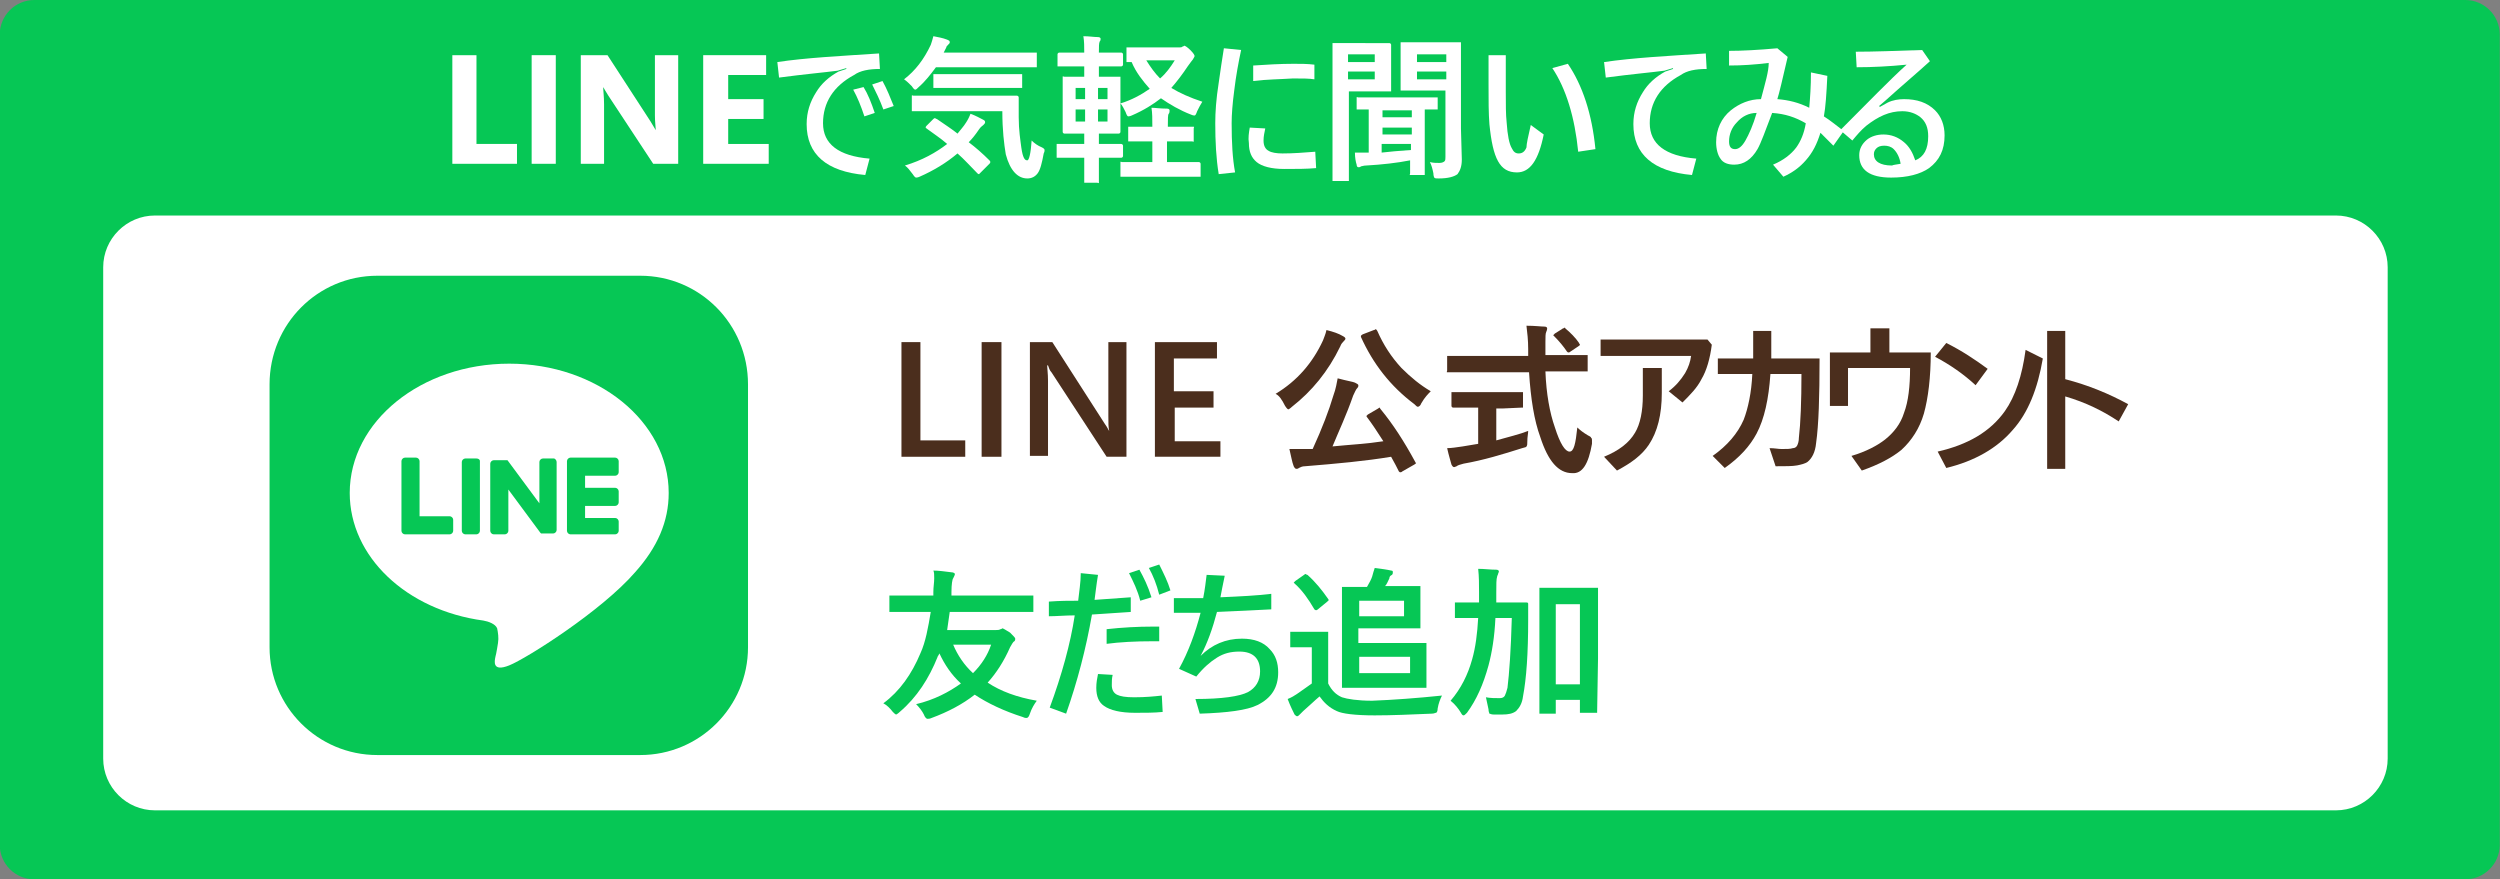 <?xml version="1.0" encoding="utf-8"?>
<!-- Generator: Adobe Illustrator 26.3.1, SVG Export Plug-In . SVG Version: 6.00 Build 0)  -->
<svg version="1.1" id="レイヤー_1" xmlns="http://www.w3.org/2000/svg" xmlns:xlink="http://www.w3.org/1999/xlink" x="0px"
	 y="0px" viewBox="0 0 290 102" style="enable-background:new 0 0 290 102;" xml:space="preserve">
<rect x="0" y="0" width="290" height="102" fill="#808080" stroke="none"/>
<style type="text/css">
	.st0{fill:#06C755;}
	.st1{fill:#FFFFFF;}
	.st2{enable-background:new    ;}
	.st3{clip-path:url(#SVGID_00000153673196252427580010000016355340023711492743_);}
	.st4{fill:#4B2E1D;}
</style>
<g id="グループ_1183" transform="translate(12365 4432)">
	<g id="グループ_941" transform="translate(-8411.829 -19)">
		<path id="長方形_377" class="st0" d="M-3949.2-4413h282c2.2,0,4,1.8,4,4v94c0,2.2-1.8,4-4,4h-282c-2.2,0-4-1.8-4-4v-94
			C-3953.2-4411.2-3951.4-4413-3949.2-4413z"/>
		<path id="長方形_378" class="st1" d="M-3935.2-4388h253c3.3,0,6,2.7,6,6v57c0,3.3-2.7,6-6,6h-253c-3.3,0-6-2.7-6-6v-57
			C-3941.2-4385.3-3938.5-4388-3935.2-4388z"/>
		<g class="st2">
			<path class="st1" d="M-3893.2-4394h-7.5v-12.6h2.8v10.3h4.7V-4394z"/>
			<path class="st1" d="M-3888.7-4394h-2.8v-12.6h2.8V-4394z"/>
			<path class="st1" d="M-3874.5-4394h-2.9l-5.2-7.9c-0.3-0.5-0.5-0.8-0.6-1h0c0,0.4,0.1,1.1,0.1,2v6.9h-2.7v-12.6h3.1l5,7.7
				c0.2,0.3,0.4,0.7,0.6,1h0c0-0.3-0.1-0.9-0.1-1.7v-7h2.7V-4394z"/>
			<path class="st1" d="M-3864-4394h-7.6v-12.6h7.3v2.3h-4.4v2.8h4.1v2.3h-4.1v2.9h4.7V-4394z"/>
		</g>
		<g class="st2">
			<path class="st1" d="M-3851.2-4406.8l0.1,1.8c-1.3,0-2.3,0.2-3,0.7c-2.4,1.3-3.6,3.2-3.6,5.6c0,2.4,1.8,3.8,5.4,4.1l-0.5,1.9
				c-4.5-0.4-6.8-2.4-6.8-5.9c0-1.4,0.4-2.6,1.1-3.7c0.6-1,1.5-1.8,2.6-2.4l0.9-0.3l0-0.1l-1,0.3c-1.5,0.2-3.8,0.4-6.8,0.8l-0.2-1.8
				C-3859.7-4406.3-3855.7-4406.5-3851.2-4406.8z M-3854.2-4402.6l1.2-0.3c0.5,0.8,0.9,1.8,1.3,3l-1.2,0.4
				C-3853.3-4400.7-3853.7-4401.7-3854.2-4402.6z M-3852-4403.2l1.2-0.4c0.5,0.9,0.9,1.9,1.3,2.9l-1.2,0.4
				C-3851.1-4401.4-3851.6-4402.4-3852-4403.2z"/>
			<path class="st1" d="M-3848.3-4403.8c1.3-1,2.3-2.3,3.1-4c0.1-0.3,0.2-0.6,0.3-1c0.5,0.1,1.1,0.2,1.6,0.4
				c0.2,0.1,0.3,0.1,0.3,0.3c0,0.1,0,0.1-0.1,0.2c-0.2,0.2-0.3,0.3-0.3,0.4l-0.3,0.6h8.1l2.5,0c0.1,0,0.2,0,0.2,0c0,0,0,0.1,0,0.2
				v1.3c0,0.1,0,0.1,0,0.2c0,0-0.1,0-0.2,0l-2.5,0h-9c-0.6,0.8-1.2,1.6-2,2.3c-0.2,0.2-0.3,0.3-0.4,0.3c-0.1,0-0.2-0.1-0.4-0.4
				C-3847.7-4403.3-3848-4403.6-3848.3-4403.8z M-3844.5-4399.2c1,0.7,1.8,1.2,2.4,1.7c0.3-0.4,0.7-0.8,1-1.3c0.2-0.3,0.4-0.7,0.5-1
				c0.6,0.2,1.1,0.5,1.5,0.7c0.2,0.1,0.2,0.2,0.2,0.3s-0.1,0.2-0.2,0.3c-0.1,0.1-0.3,0.2-0.5,0.5c-0.4,0.6-0.8,1.1-1.2,1.5
				c0.8,0.6,1.6,1.3,2.4,2.1c0.1,0.1,0.1,0.1,0.1,0.2s0,0.1-0.1,0.2l-1,1c-0.1,0.1-0.2,0.2-0.2,0.2c-0.1,0-0.1,0-0.2-0.1
				c-0.8-0.8-1.5-1.6-2.3-2.3c-1.3,1.1-2.8,2-4.4,2.7c-0.2,0.1-0.4,0.1-0.4,0.1c-0.1,0-0.2-0.1-0.4-0.4c-0.3-0.4-0.6-0.8-0.9-1
				c2-0.6,3.6-1.5,4.9-2.5c-0.8-0.7-1.6-1.2-2.4-1.8c-0.1-0.1-0.1-0.1-0.1-0.1s0-0.1,0.1-0.2l0.8-0.8c0.1-0.1,0.2-0.1,0.2-0.1
				C-3844.7-4399.3-3844.6-4399.2-3844.5-4399.2z M-3836.9-4400.1h-7.8l-2.5,0c-0.1,0-0.2,0-0.2,0s0-0.1,0-0.2v-1.4
				c0-0.1,0-0.1,0-0.2s0.1,0,0.2,0l2.5,0h7l2.5,0c0.1,0,0.2,0.1,0.2,0.2c0,0.4,0,0.9,0,1.3c0,0.3,0,0.7,0,1c0,1.5,0.2,2.7,0.3,3.5
				c0.1,0.7,0.2,1,0.3,1.2c0.1,0.2,0.2,0.3,0.4,0.3c0.2,0,0.4-0.8,0.5-2.3c0.3,0.3,0.7,0.6,1.2,0.8c0.2,0.1,0.3,0.2,0.3,0.3
				c0,0.1,0,0.2-0.1,0.4c-0.2,1.1-0.4,1.9-0.7,2.3c-0.3,0.4-0.7,0.6-1.2,0.6c-1.1,0-2-0.9-2.5-2.8
				C-3836.7-4396.3-3836.9-4397.9-3836.9-4400.1z M-3842.3-4402.8l-2.4,0c-0.1,0-0.2,0-0.2,0c0,0,0-0.1,0-0.2v-1.2
				c0-0.1,0-0.1,0-0.2c0,0,0.1,0,0.2,0l2.4,0h5.1l2.4,0c0.1,0,0.2,0,0.2,0c0,0,0,0.1,0,0.2v1.2c0,0.1,0,0.2,0,0.2c0,0-0.1,0-0.2,0
				l-2.4,0H-3842.3z"/>
			<path class="st1" d="M-3813.7-4401.2c-0.2,0.3-0.4,0.7-0.6,1.1c-0.1,0.3-0.2,0.5-0.3,0.5c0,0-0.2,0-0.4-0.1
				c-1.3-0.5-2.5-1.2-3.5-1.9c-0.9,0.7-2,1.4-3.4,2c-0.2,0.1-0.4,0.1-0.4,0.1c-0.1,0-0.2-0.2-0.3-0.5c-0.2-0.4-0.4-0.8-0.6-1v1.6
				l0,1.7c0,0.1-0.1,0.2-0.2,0.2l-2,0h-0.3v1.2h0.4l2.2,0c0.1,0,0.2,0.1,0.2,0.2v1.2c0,0.1-0.1,0.2-0.2,0.2l-2.2,0h-0.4l0,2.7
				c0,0.1,0,0.1,0,0.2s-0.1,0-0.2,0h-1.3c-0.1,0-0.2,0-0.2,0s0-0.1,0-0.2c0,0,0-0.1,0-0.4c0-0.8,0-1.6,0-2.3h-0.8l-2.2,0
				c-0.1,0-0.2,0-0.2,0s0-0.1,0-0.2v-1.2c0-0.1,0-0.2,0-0.2s0.1,0,0.2,0l2.2,0h0.8v-1.2h-0.3l-2,0c-0.1,0-0.2-0.1-0.2-0.2l0-1.7
				v-2.8l0-1.7c0-0.1,0-0.1,0-0.2s0.1,0,0.2,0l2,0h0.3v-1.2h-0.8l-2.1,0c-0.1,0-0.2,0-0.2,0c0,0,0-0.1,0-0.2v-1.2
				c0-0.1,0.1-0.2,0.2-0.2l2.1,0h0.8c0-0.7,0-1.3-0.1-1.9c0.7,0,1.2,0.1,1.7,0.1c0.2,0,0.3,0.1,0.3,0.2c0,0.1,0,0.2-0.1,0.3
				c-0.1,0.2-0.1,0.6-0.1,1.2v0.1h0.4l2.2,0c0.1,0,0.2,0.1,0.2,0.2v1.2c0,0.1-0.1,0.2-0.2,0.2l-2.2,0h-0.4v1.2h0.3l2,0
				c0.1,0,0.2,0,0.2,0s0,0.1,0,0.2l0,1.7v1.2c1.3-0.4,2.4-1,3.4-1.7c-0.8-0.9-1.6-1.9-2.1-3.1c-0.2,0-0.3,0-0.4,0s-0.2,0-0.2,0
				c0,0,0-0.1,0-0.2v-1.3c0-0.1,0-0.2,0-0.2c0,0,0.1,0,0.2,0l2.2,0h3.7c0.2,0,0.3,0,0.4-0.1c0.1,0,0.2-0.1,0.2-0.1
				c0.1,0,0.4,0.2,0.7,0.5c0.4,0.4,0.5,0.6,0.5,0.7c0,0.1-0.1,0.2-0.2,0.4c-0.1,0.1-0.3,0.4-0.6,0.8c-0.6,0.9-1.2,1.7-1.9,2.5
				C-3816.3-4402.2-3815.2-4401.7-3813.7-4401.2z M-3828.4-4401.5h1.1v-1.3h-1.1V-4401.5z M-3828.4-4398.9h1.1v-1.4h-1.1V-4398.9z
				 M-3824.7-4402.8h-1.1v1.3h1.1V-4402.8z M-3824.7-4398.9v-1.4h-1.1v1.4H-3824.7z M-3814.9-4398.3c0.1,0,0.1,0,0.2,0s0,0.1,0,0.2
				v1.3c0,0.1,0,0.1,0,0.2s-0.1,0-0.2,0l-2.1,0h-0.8v2.4h1.4l2.3,0c0.1,0,0.2,0.1,0.2,0.2v1.3c0,0.1,0,0.2,0,0.2c0,0-0.1,0-0.1,0
				l-2.3,0h-4.4l-2.3,0c-0.1,0-0.2,0-0.2,0c0,0,0-0.1,0-0.2v-1.3c0-0.1,0-0.1,0-0.2s0.1,0,0.2,0l2.3,0h1.2v-2.4h-0.5l-2.1,0
				c-0.1,0-0.2,0-0.2,0c0,0,0-0.1,0-0.2v-1.3c0-0.1,0-0.1,0-0.2c0,0,0.1,0,0.2,0l2.1,0h0.5v-0.1c0-0.8,0-1.5-0.1-2.1
				c0.4,0,1,0.1,1.8,0.1c0.2,0,0.3,0.1,0.3,0.2c0,0.1,0,0.3-0.1,0.4c-0.1,0.1-0.1,0.6-0.1,1.4v0.1h0.8L-3814.9-4398.3z
				 M-3816.9-4406h-3.3c0.5,0.8,1,1.5,1.6,2.1C-3817.9-4404.5-3817.4-4405.2-3816.9-4406z"/>
			<path class="st1" d="M-3809.2-4407.2c-0.3,1.4-0.6,3-0.8,4.7c-0.2,1.5-0.3,2.8-0.3,3.8c0,2.2,0.1,4.1,0.4,5.7l-1.9,0.2
				c-0.3-1.8-0.4-3.8-0.4-5.9c0-1.3,0.1-2.8,0.4-4.7c0.2-1.4,0.4-2.8,0.6-4L-3809.2-4407.2z M-3808.2-4398.2l1.8,0.1
				c-0.1,0.5-0.2,0.9-0.2,1.4c0,0.6,0.2,1,0.6,1.2c0.3,0.2,0.9,0.3,1.6,0.3c1.3,0,2.5-0.1,3.8-0.2l0.1,1.9c-1.1,0.1-2.3,0.1-3.7,0.1
				c-1.5,0-2.6-0.3-3.2-0.8c-0.6-0.5-0.9-1.2-0.9-2.2C-3808.4-4397-3808.3-4397.6-3808.2-4398.2z M-3807.8-4403.6v-1.8
				c1.5-0.1,3.1-0.2,4.7-0.2c0.8,0,1.6,0,2.4,0.1v1.7c-0.6-0.1-1.4-0.1-2.5-0.1C-3804.7-4403.8-3806.2-4403.8-3807.8-4403.6z"/>
			<path class="st1" d="M-3793.8-4408l1.8,0c0.1,0,0.2,0.1,0.2,0.2l0,1.7v1.9l0,1.6c0,0.1,0,0.2,0,0.2c0,0-0.1,0-0.1,0l-1.8,0h-3
				v6.3l0,3.9c0,0.1,0,0.2,0,0.2c0,0-0.1,0-0.2,0h-1.5c-0.1,0-0.1,0-0.2,0c0,0,0-0.1,0-0.2l0-3.9v-7.8l0-3.9c0-0.1,0-0.2,0-0.2
				s0.1,0,0.2,0l2.1,0H-3793.8z M-3793.7-4406.7h-3.1v0.9h3.1V-4406.7z M-3793.7-4403.8v-0.9h-3.1v0.9H-3793.7z M-3794.7-4393.8
				c-0.3,0-0.5,0.1-0.6,0.1c-0.1,0.1-0.2,0.1-0.3,0.1c-0.1,0-0.2-0.1-0.2-0.3c-0.1-0.3-0.2-0.8-0.2-1.4c0.2,0,0.4,0,0.6,0
				c0.3,0,0.6,0,1,0v-5c-0.3,0-0.7,0-0.9,0l-0.3,0c-0.1,0-0.2,0-0.2,0c0,0,0-0.1,0-0.2v-1c0-0.1,0-0.1,0-0.2s0.1,0,0.2,0l2.3,0h4.4
				l2.3,0c0.1,0,0.2,0,0.2,0s0,0.1,0,0.2v1c0,0.1,0,0.2,0,0.2s-0.1,0-0.2,0c0,0-0.1,0-0.2,0c-0.3,0-0.7,0-1.1,0v5.3l0,2.1
				c0,0.1,0,0.2,0,0.2c0,0-0.1,0-0.2,0h-1.3c-0.1,0-0.1,0-0.2,0s0-0.1,0-0.2c0,0,0-0.2,0-0.5c0-0.3,0-0.7,0-1
				C-3791.1-4394.1-3792.9-4393.9-3794.7-4393.8z M-3792.8-4399.4h3.4v-0.8h-3.4V-4399.4z M-3792.8-4397.4h3.4v-0.8h-3.4V-4397.4z
				 M-3789.5-4395.6v-0.7h-3.4v1C-3792.1-4395.4-3790.9-4395.5-3789.5-4395.6z M-3787.3-4394.2c0.4,0.1,0.7,0.1,1.1,0.1
				c0.3,0,0.5-0.1,0.6-0.2c0.1-0.1,0.1-0.3,0.1-0.5v-7.7h-3l-2,0c-0.1,0-0.1,0-0.2,0c0,0,0-0.1,0-0.2l0-1.5v-2.2l0-1.5
				c0-0.1,0-0.2,0-0.2s0.1,0,0.2,0l2,0h2.6l2,0c0.1,0,0.2,0,0.2,0s0,0.1,0,0.2l0,2.4v7.4l0.1,3.6c0,0.8-0.2,1.3-0.5,1.7
				c-0.4,0.3-1.1,0.5-2.2,0.5c-0.3,0-0.4,0-0.5-0.1c0,0-0.1-0.2-0.1-0.5C-3787-4393.4-3787.1-4393.8-3787.3-4394.2z M-3785.4-4406.7
				h-3.4v0.9h3.4V-4406.7z M-3785.4-4403.8v-0.9h-3.4v0.9H-3785.4z"/>
			<path class="st1" d="M-3775.6-4398.5l1.5,1.1c-0.6,3-1.6,4.4-3.1,4.4c-1,0-1.7-0.4-2.2-1.3c-0.5-0.9-0.8-2.3-1-4.3
				c-0.1-1.3-0.1-2.8-0.1-4.5l0-3.5h2c0,0.2,0,0.8,0,1.6c0,0.5,0,1,0,1.3v1.3c0,1.5,0,2.7,0.1,3.6c0.1,1.5,0.3,2.5,0.6,3
				c0.2,0.4,0.4,0.6,0.8,0.6c0.4,0,0.7-0.2,0.9-0.7C-3776.1-4396.3-3775.9-4397.2-3775.6-4398.5z M-3773.1-4405.1l1.8-0.5
				c1.7,2.5,2.8,5.8,3.2,9.9l-2,0.3C-3770.5-4399.4-3771.5-4402.7-3773.1-4405.1z"/>
			<path class="st1" d="M-3755.3-4406.8l0.1,1.8c-1.3,0-2.3,0.2-3,0.7c-2.4,1.3-3.6,3.2-3.6,5.6c0,2.4,1.8,3.8,5.4,4.1l-0.5,1.9
				c-4.5-0.4-6.8-2.4-6.8-5.9c0-1.4,0.4-2.6,1.1-3.7c0.6-1,1.5-1.8,2.6-2.4l0.9-0.3l0-0.1l-1,0.3c-1.5,0.2-3.8,0.4-6.8,0.8l-0.2-1.8
				C-3763.7-4406.3-3759.8-4406.5-3755.3-4406.8z"/>
			<path class="st1" d="M-3743.7-4398.7c-1.2-0.7-2.4-1.1-3.9-1.2c-0.8,2.1-1.3,3.5-1.7,4.2c-0.7,1.2-1.6,1.8-2.7,1.8
				c-0.7,0-1.3-0.2-1.6-0.7c-0.3-0.4-0.5-1.1-0.5-1.9c0-1.5,0.6-2.8,1.7-3.7c1-0.8,2.2-1.3,3.5-1.3c0.5-1.9,0.9-3.2,0.9-4.2
				c-1.6,0.2-3.1,0.3-4.6,0.3l0-1.7c1.5,0,3.4-0.1,5.6-0.3l1.2,1c-0.6,2.6-1,4.3-1.2,4.9c1.3,0.1,2.5,0.4,3.7,1
				c0.1-1.1,0.2-2.5,0.2-4.1l1.9,0.4c-0.1,2.1-0.2,3.6-0.4,4.7c0.8,0.5,1.5,1.1,2.3,1.7l-1.2,1.7c-0.6-0.6-1.1-1.1-1.5-1.5
				c-0.4,1.3-0.9,2.3-1.7,3.2c-0.7,0.8-1.5,1.4-2.6,1.9l-1.2-1.4c1.2-0.5,2.1-1.2,2.7-2C-3744.3-4396.6-3743.9-4397.5-3743.7-4398.7
				z M-3749.4-4399.9c-0.9,0-1.7,0.4-2.3,1.1c-0.6,0.6-0.9,1.4-0.9,2.2c0,0.6,0.2,0.9,0.7,0.9c0.4,0,0.8-0.3,1.2-1
				C-3750.3-4397.4-3749.8-4398.5-3749.4-4399.9z"/>
			<path class="st1" d="M-3737.9-4407c2.1,0,4.7-0.1,7.7-0.2l0.9,1.3c-1.3,1.2-3.1,2.7-5.2,4.6l-0.7,0.6l0.1,0.1l0.9-0.5
				c0.6-0.3,1.3-0.4,1.9-0.4c1.5,0,2.7,0.4,3.6,1.3c0.7,0.7,1.1,1.7,1.1,2.9c0,1.7-0.6,2.9-1.8,3.8c-1,0.7-2.5,1.1-4.4,1.1
				c-2.5,0-3.7-0.9-3.7-2.6c0-0.7,0.3-1.3,0.9-1.8c0.5-0.4,1.2-0.6,1.9-0.6c0.9,0,1.7,0.3,2.4,0.9c0.6,0.5,1,1.2,1.3,2.1
				c1-0.4,1.5-1.3,1.5-2.8c0-1-0.3-1.7-0.9-2.2c-0.5-0.4-1.2-0.7-2.1-0.7c-1.5,0-2.8,0.6-4.2,1.7c-0.6,0.5-1.1,1.1-1.6,1.7l-1.4-1.2
				c3.3-3.3,5.8-5.9,7.7-7.6c-2,0.2-4,0.3-5.8,0.3L-3737.9-4407z M-3732.7-4394c-0.1-0.7-0.4-1.3-0.8-1.7c-0.3-0.3-0.7-0.4-1.1-0.4
				c-0.4,0-0.7,0.1-0.9,0.3c-0.2,0.2-0.3,0.4-0.3,0.7c0,0.8,0.7,1.3,2.1,1.3C-3733.5-4393.9-3733.2-4393.9-3732.7-4394z"/>
		</g>
		<g id="グループ_9" transform="translate(-3921.902 -4381.415)">
			<g id="グループ_7" transform="translate(0 0)">
				<g>
					<defs>
						<rect id="SVGID_1_" x="-0.3" y="0.4" width="56" height="56"/>
					</defs>
					<clipPath id="SVGID_00000013191069506613243380000006333951511121682868_">
						<use xlink:href="#SVGID_1_"  style="overflow:visible;"/>
					</clipPath>
					
						<g id="グループ_6" transform="translate(0 0)" style="clip-path:url(#SVGID_00000013191069506613243380000006333951511121682868_);">
						<path id="パス_396" class="st0" d="M43,56H12.5C5.6,56,0,50.4,0,43.5V13C0,6,5.6,0.4,12.5,0.4H43C49.9,0.4,55.5,6,55.5,13
							v30.5C55.5,50.4,49.9,56,43,56"/>
						<path id="パス_397" class="st1" d="M46.3,25.6c0-8.3-8.3-15-18.5-15s-18.5,6.7-18.5,15c0,7.4,6.6,13.6,15.5,14.8
							c0.6,0.1,1.4,0.4,1.6,0.9c0.1,0.5,0.2,1.1,0.1,1.7c0,0-0.2,1.3-0.3,1.6c-0.1,0.5-0.4,1.8,1.6,1s10.7-6.3,14.6-10.8l0,0
							C45,31.9,46.3,28.9,46.3,25.6"/>
						<path id="パス_398" class="st0" d="M40.1,30.4h-5.2c-0.2,0-0.4-0.2-0.4-0.4c0,0,0,0,0,0v0l0,0v-8.1l0,0v0
							c0-0.2,0.2-0.4,0.4-0.4l0,0h5.2c0.2,0,0.4,0.2,0.4,0.4l0,0v1.3c0,0.2-0.2,0.4-0.4,0.4l0,0h-3.5V25h3.5c0.2,0,0.4,0.2,0.4,0.4
							v1.3c0,0.2-0.2,0.4-0.4,0.4l0,0h-3.5v1.4h3.5c0.2,0,0.4,0.2,0.4,0.4V30C40.5,30.2,40.3,30.4,40.1,30.4
							C40.1,30.4,40.1,30.4,40.1,30.4"/>
						<path id="パス_399" class="st0" d="M20.9,30.4c0.2,0,0.4-0.2,0.4-0.4l0,0v-1.3c0-0.2-0.2-0.4-0.4-0.4h-3.5v-6.4
							c0-0.2-0.2-0.4-0.4-0.4h-1.3c-0.2,0-0.4,0.2-0.4,0.4V30l0,0v0c0,0.2,0.2,0.4,0.4,0.4l0,0L20.9,30.4L20.9,30.4z"/>
						<path id="パス_400" class="st0" d="M24,21.6h-1.3c-0.2,0-0.4,0.2-0.4,0.4l0,0V30c0,0.2,0.2,0.4,0.4,0.4c0,0,0,0,0,0H24
							c0.2,0,0.4-0.2,0.4-0.4v-8.1C24.4,21.7,24.2,21.6,24,21.6L24,21.6"/>
						<path id="パス_401" class="st0" d="M33,21.6h-1.3c-0.2,0-0.4,0.2-0.4,0.4l0,0v4.8l-3.7-5c0,0,0,0,0,0l0,0l0,0l0,0l0,0l0,0
							l0,0l0,0l0,0l0,0l0,0h0l0,0h0h0h0h0H26c-0.2,0-0.4,0.2-0.4,0.4l0,0V30c0,0.2,0.2,0.4,0.4,0.4h1.3c0.2,0,0.4-0.2,0.4-0.4v-4.8
							l3.7,5c0,0,0.1,0.1,0.1,0.1l0,0l0,0l0,0l0,0l0,0h0l0,0h0c0,0,0.1,0,0.1,0h1.3c0.2,0,0.4-0.2,0.4-0.4V22
							C33.3,21.8,33.1,21.6,33,21.6L33,21.6"/>
					</g>
				</g>
			</g>
			<g class="st2">
				<path class="st4" d="M80.7,21.4h-7.4V8.1h2.2v11.4h5.2V21.4z"/>
				<path class="st4" d="M84.9,21.4h-2.3V8.1h2.3V21.4z"/>
				<path class="st4" d="M99.5,21.4h-2.4l-6.4-9.8c-0.2-0.2-0.3-0.5-0.4-0.8h-0.1c0,0.3,0.1,0.9,0.1,1.8v8.7h-2.1V8.1h2.6l6.1,9.5
					c0.3,0.4,0.4,0.7,0.5,0.8h0c-0.1-0.4-0.1-0.9-0.1-1.8V8.1h2.1V21.4z"/>
				<path class="st4" d="M110.2,21.4h-7.5V8.1h7.2V10h-5v3.8h4.6v1.9H105v3.9h5.3V21.4z"/>
			</g>
			<g class="st2">
				<path class="st4" d="M116.7,14.1c2.5-1.5,4.3-3.6,5.5-6.2c0.1-0.3,0.3-0.7,0.4-1.2c0.8,0.2,1.4,0.4,1.9,0.7
					c0.2,0.1,0.3,0.2,0.3,0.3c0,0.1-0.1,0.2-0.2,0.3c-0.1,0.1-0.3,0.3-0.4,0.6c-1.4,2.9-3.3,5.2-5.6,7c-0.2,0.2-0.4,0.3-0.4,0.3
					c-0.1,0-0.2-0.1-0.4-0.4C117.4,14.7,117.1,14.3,116.7,14.1z M128.9,15.9c1.4,1.7,2.7,3.7,4,6.1c0,0.1,0.1,0.1,0.1,0.1
					c0,0.1-0.1,0.1-0.2,0.2l-1.4,0.8c-0.1,0.1-0.2,0.1-0.2,0.1c-0.1,0-0.1,0-0.2-0.1c-0.2-0.4-0.5-1-0.9-1.7c-3,0.5-6.3,0.8-10,1.1
					c-0.3,0-0.5,0.1-0.7,0.2c-0.1,0.1-0.2,0.1-0.3,0.1c-0.1,0-0.2-0.1-0.3-0.3c-0.2-0.5-0.3-1.2-0.5-2c0.2,0,0.4,0,0.6,0
					c0.4,0,1,0,1.6,0l0.5,0c1.1-2.4,1.9-4.5,2.4-6.2c0.3-0.8,0.4-1.5,0.5-2c1.1,0.3,1.8,0.4,2,0.5c0.2,0.1,0.4,0.2,0.4,0.3
					c0,0.1,0,0.2-0.1,0.3c-0.2,0.2-0.3,0.5-0.5,0.9c-0.8,2.3-1.7,4.2-2.4,5.9c2-0.2,4-0.3,5.9-0.6c-0.7-1.1-1.3-2-1.9-2.8
					c0-0.1-0.1-0.1-0.1-0.1c0,0,0.1-0.1,0.2-0.2l1.2-0.7c0.1-0.1,0.2-0.1,0.2-0.1S128.8,15.8,128.9,15.9z M134.7,13.8
					c-0.3,0.3-0.7,0.7-1.1,1.4c-0.1,0.3-0.3,0.4-0.4,0.4c-0.1,0-0.2-0.1-0.4-0.3c-2.8-2.1-4.8-4.7-6.2-7.8c0-0.1,0-0.1,0-0.1
					c0-0.1,0.1-0.1,0.2-0.2l1.3-0.5c0.1,0,0.2-0.1,0.2-0.1c0.1,0,0.1,0.1,0.2,0.2c0.7,1.6,1.6,3,2.8,4.3
					C132.4,12.2,133.5,13.1,134.7,13.8z"/>
				<path class="st4" d="M139.2,11.6l-2.4,0c-0.1,0-0.1,0-0.2,0s0-0.1,0-0.2V9.9c0-0.1,0-0.2,0-0.2s0.1,0,0.2,0l2.4,0h6.8l0-0.8
					c0-1-0.1-1.9-0.2-2.7c1,0,1.7,0.1,2.1,0.1c0.2,0,0.3,0.1,0.3,0.2c0,0,0,0.2-0.1,0.4C148,7.1,148,7.5,148,8.1c0,0.2,0,0.4,0,0.7
					v0.8h2.3l2.4,0c0.1,0,0.2,0,0.2,0c0,0,0,0.1,0,0.2v1.5c0,0.1,0,0.2,0,0.2c0,0-0.1,0-0.2,0l-2.4,0h-2.3c0.1,2.6,0.5,4.8,1.1,6.5
					c0.6,1.9,1.2,2.8,1.7,2.8c0.5,0,0.7-0.9,0.9-2.8c0.3,0.3,0.7,0.6,1.2,0.9c0.2,0.1,0.4,0.2,0.4,0.3c0.1,0.1,0.1,0.1,0.1,0.3
					c0,0.1,0,0.2,0,0.4c-0.4,2.3-1.1,3.5-2.3,3.4c-1.6,0-2.8-1.4-3.7-4.2c-0.7-1.9-1.1-4.4-1.3-7.5H139.2z M143,15.8h-0.7v3.7
					c1.4-0.4,2.7-0.7,3.7-1.1c0,0.3-0.1,0.7-0.1,1.2c0,0.3,0,0.5-0.1,0.6c0,0.1-0.2,0.1-0.5,0.2c-2.2,0.7-4.5,1.4-6.8,1.8
					c-0.4,0.1-0.7,0.2-0.8,0.3c-0.2,0.1-0.3,0.1-0.3,0.1c-0.1,0-0.2-0.1-0.3-0.3c-0.1-0.4-0.3-1-0.5-1.9c0.5,0,1.1-0.1,1.8-0.2
					l1.8-0.3v-4.2h-0.6l-2.3,0c-0.1,0-0.2-0.1-0.2-0.2v-1.4c0-0.1,0-0.2,0-0.2c0,0,0.1,0,0.2,0l2.3,0h3.4l2.2,0c0.1,0,0.2,0,0.2,0
					c0,0,0,0.1,0,0.2v1.4c0,0.1,0,0.1,0,0.2c0,0-0.1,0-0.2,0L143,15.8z M150.3,6.5c0.6,0.5,1.2,1.1,1.6,1.7c0,0.1,0.1,0.1,0.1,0.2
					c0,0.1-0.1,0.1-0.2,0.2l-0.9,0.6c-0.1,0.1-0.2,0.1-0.2,0.1c-0.1,0-0.1,0-0.2-0.1c-0.4-0.6-0.9-1.2-1.5-1.8
					c-0.1-0.1-0.1-0.1-0.1-0.1c0,0,0.1-0.1,0.2-0.2l0.8-0.5c0.1-0.1,0.2-0.1,0.2-0.1C150.2,6.4,150.3,6.4,150.3,6.5z"/>
				<path class="st4" d="M154.3,7.8h12.5l0.5,0.6c-0.2,1.6-0.6,3-1.2,4c-0.5,1-1.3,1.8-2.2,2.7l-1.6-1.3c0.8-0.6,1.4-1.3,1.9-2.1
					c0.4-0.7,0.6-1.3,0.7-2h-10.5V7.8z M154.8,21.4c1.7-0.7,2.9-1.6,3.6-2.8c0.6-1,0.9-2.5,0.9-4.3v-3.2h2.2V14c0,2.5-0.5,4.5-1.5,6
					c-0.8,1.2-2,2.1-3.7,3L154.8,21.4z"/>
				<path class="st4" d="M174.2,10h5.6c0,4.4-0.1,7.7-0.4,9.8c-0.1,1.1-0.5,1.8-1,2.2c-0.3,0.2-0.7,0.3-1.2,0.4
					c-0.5,0.1-1.4,0.1-2.5,0.1l-0.7-2.1c0.6,0,1,0.1,1.4,0.1c0.6,0,1,0,1.3-0.1c0.2,0,0.4-0.1,0.5-0.3c0.1-0.2,0.2-0.5,0.2-0.9
					c0.2-1.7,0.3-4.2,0.3-7.4h-3.6c-0.2,2.9-0.7,5.2-1.6,6.9c-0.8,1.5-2,2.8-3.7,4l-1.4-1.4c1.7-1.2,2.9-2.6,3.6-4.2
					c0.5-1.3,0.9-3.1,1-5.3H168V10h4.1V6.8h2.1C174.2,8.4,174.2,9.4,174.2,10z"/>
				<path class="st4" d="M187.9,9.3h4.8c0,2.9-0.3,5.3-0.8,7.1c-0.5,1.7-1.4,3.1-2.6,4.2c-1.1,0.9-2.6,1.7-4.6,2.4l-1.2-1.7
					c1.7-0.5,3-1.2,3.9-1.9c1-0.8,1.8-1.8,2.2-3.1c0.5-1.3,0.7-3.1,0.7-5.2h-7.2v4.4H181V9.3h4.7V6.5h2.2V9.3z"/>
				<path class="st4" d="M194.5,8.2c1.8,0.9,3.3,1.9,4.8,3l-1.4,1.9c-1.4-1.3-3-2.4-4.7-3.3L194.5,8.2z M203.7,9l2,1
					c-0.6,3.5-1.7,6.3-3.5,8.3c-1.8,2.1-4.4,3.6-7.7,4.4l-1-1.9c3.5-0.8,6.1-2.3,7.8-4.7C202.5,14.4,203.3,12,203.7,9z"/>
				<path class="st4" d="M208.3,12.4c2.7,0.7,5.1,1.7,7.3,2.9l-1.1,2c-1.8-1.2-3.8-2.2-6.2-2.9v8.4h-2.1v-16h2.1V12.4z"/>
			</g>
			<g class="st2">
				<path class="st0" d="M74.5,39.4l-2.4,0c-0.1,0-0.2,0-0.2,0c0,0,0-0.1,0-0.2v-1.5c0-0.1,0-0.2,0-0.2c0,0,0.1,0,0.2,0l2.4,0h2.5
					l0-0.4c0-0.6,0.1-1.1,0.1-1.6c0-0.4,0-0.7-0.1-0.9c0.6,0,1.3,0.1,2.1,0.2c0.2,0,0.4,0.1,0.4,0.2c0,0.1-0.1,0.3-0.2,0.5
					c-0.1,0.1-0.2,0.7-0.2,1.6c0,0.2,0,0.3,0,0.4H86l2.4,0c0.1,0,0.2,0,0.2,0c0,0,0,0.1,0,0.2v1.5c0,0.1,0,0.2,0,0.2
					c0,0-0.1,0-0.2,0l-2.4,0h-7.1c-0.1,0.7-0.2,1.4-0.3,2.1h5.7c0.2,0,0.3,0,0.5-0.1c0.1,0,0.2-0.1,0.2-0.1c0.1,0,0.4,0.2,0.9,0.5
					c0.4,0.4,0.6,0.6,0.6,0.7c0,0.1,0,0.2-0.1,0.3c-0.2,0.1-0.3,0.4-0.5,0.7c-0.7,1.6-1.6,3-2.6,4.1c1.5,1,3.4,1.7,5.7,2.1
					c-0.3,0.4-0.6,0.9-0.8,1.5c-0.1,0.3-0.2,0.5-0.4,0.5c-0.1,0-0.2,0-0.4-0.1c-2.2-0.7-4.1-1.6-5.6-2.6c-1.4,1.1-3.1,2-5,2.7
					c-0.2,0.1-0.4,0.1-0.5,0.1c-0.1,0-0.3-0.2-0.4-0.5c-0.2-0.4-0.5-0.8-0.9-1.2c2.1-0.5,3.8-1.4,5.2-2.4c-1.1-1-1.9-2.2-2.5-3.5
					c0,0,0,0.1-0.1,0.2c0,0.1-0.1,0.1-0.1,0.2c-1,2.5-2.4,4.7-4.4,6.4c-0.2,0.2-0.4,0.3-0.4,0.3c-0.1,0-0.2-0.1-0.4-0.3
					c-0.3-0.4-0.7-0.8-1.1-1c1.9-1.4,3.3-3.4,4.3-5.8c0.6-1.3,0.9-3,1.2-4.8H74.5z M83.7,43.2h-4.4c0.5,1.2,1.3,2.4,2.3,3.3
					C82.6,45.5,83.3,44.4,83.7,43.2z"/>
				<path class="st0" d="M93.8,38.1c0.1-1,0.3-2.1,0.3-3.2l2,0.2c-0.2,1.2-0.3,2.2-0.4,2.9c1.3-0.1,2.7-0.2,4.2-0.3l0,1.7
					c-1.4,0.1-2.9,0.2-4.5,0.3c-0.7,4-1.7,7.8-3,11.5l-1.9-0.7c1.4-3.8,2.4-7.4,2.9-10.7c-1.1,0-2.1,0.1-3,0.1v-1.7
					C91.7,38.1,92.8,38.1,93.8,38.1z M96.1,46.6l1.7,0.1c-0.1,0.4-0.1,0.8-0.1,1.2c0,0.5,0.2,0.9,0.6,1.1c0.4,0.2,1,0.3,2,0.3
					c1.3,0,2.3-0.1,3.2-0.2l0.1,1.9c-1,0.1-2,0.1-3.2,0.1c-1.7,0-2.9-0.3-3.6-0.8c-0.6-0.4-0.9-1.1-0.9-2.1
					C95.9,47.6,96,47.1,96.1,46.6z M97.1,43.1v-1.7c1.8-0.2,3.6-0.3,5.4-0.3c0.3,0,0.5,0,0.7,0v1.7c-0.1,0-0.4,0-0.7,0
					C100.4,42.8,98.6,42.9,97.1,43.1z M99.7,34.9l1.2-0.4c0.5,0.9,1,1.9,1.4,3.2l-1.3,0.4C100.7,36.9,100.2,35.9,99.7,34.9z
					 M102,34.3l1.2-0.4c0.5,1,1,2,1.3,3l-1.3,0.5C102.9,36.2,102.5,35.2,102,34.3z"/>
				<path class="st0" d="M108,39.5c-1.5,0-2.5,0-3.1,0v-1.7c1.5,0,2.7,0,3.4,0c0.2-1,0.3-1.9,0.4-2.7l2.1,0.1
					c-0.2,1-0.4,1.9-0.5,2.5c2.3-0.1,4.3-0.2,5.9-0.4v1.8c-1.9,0.1-3.9,0.2-6.3,0.3c-0.5,1.9-1.1,3.6-1.9,5.1l0,0
					c1.3-1.3,2.9-2,4.8-2c1.4,0,2.5,0.4,3.2,1.2c0.7,0.7,1,1.6,1,2.7c0,1.8-0.8,3-2.4,3.8c-1.2,0.6-3.5,0.9-6.7,1l-0.5-1.7
					c3.1,0,5.1-0.3,6.1-0.8c0.9-0.5,1.4-1.3,1.4-2.4c0-1.5-0.8-2.3-2.4-2.3c-1,0-1.8,0.2-2.6,0.7c-0.8,0.5-1.6,1.2-2.4,2.2l-2-0.9
					C106.6,44,107.4,41.8,108,39.5z"/>
				<path class="st0" d="M136,49.1c-0.2,0.4-0.4,0.9-0.5,1.5c0,0.3-0.1,0.5-0.2,0.5c-0.1,0-0.2,0.1-0.5,0.1
					c-2.4,0.1-4.6,0.2-6.6,0.2c-2.3,0-3.8-0.2-4.4-0.5c-0.9-0.4-1.5-1-2-1.7c-0.6,0.5-1.2,1.1-1.9,1.7c-0.2,0.2-0.3,0.3-0.4,0.4
					c-0.1,0.1-0.2,0.2-0.3,0.2c-0.1,0-0.2-0.1-0.3-0.2c-0.2-0.4-0.5-1-0.8-1.8c0.5-0.2,0.8-0.4,1.1-0.6c0.7-0.5,1.3-0.9,1.7-1.2
					v-4.2H120l-1.4,0c-0.1,0-0.2,0-0.2,0c0,0,0-0.1,0-0.2v-1.4c0-0.1,0-0.2,0-0.2c0,0,0.1,0,0.2,0l1.4,0h1.2l1.4,0
					c0.1,0,0.2,0,0.2,0s0,0.1,0,0.2l0,1.8v4c0.4,0.8,0.9,1.3,1.6,1.6c0.6,0.2,1.8,0.4,3.5,0.4C130.4,49.6,133.1,49.4,136,49.1z
					 M120.4,35.1c1,0.9,1.7,1.8,2.4,2.8c0,0.1,0.1,0.1,0.1,0.1c0,0-0.1,0.1-0.2,0.2l-1.1,0.9c-0.1,0.1-0.2,0.1-0.2,0.1
					c0,0-0.1,0-0.2-0.1c-0.7-1.2-1.4-2.2-2.3-3c-0.1-0.1-0.1-0.1-0.1-0.1c0,0,0.1-0.1,0.2-0.2l1-0.7c0.1-0.1,0.2-0.1,0.2-0.1
					C120.2,35,120.3,35.1,120.4,35.1z M131.5,43l2.5,0c0.1,0,0.2,0,0.2,0c0,0,0,0.1,0,0.2l0,1.6v1.6l0,1.6c0,0.1,0,0.2,0,0.2
					s-0.1,0-0.2,0l-2.5,0h-4.2l-2.7,0c-0.1,0-0.2,0-0.2,0s0-0.1,0-0.2l0-2.6v-6l0-2.7c0-0.1,0-0.2,0-0.2c0,0,0.1,0,0.2,0l2.6,0h0.1
					c0.3-0.5,0.5-0.9,0.6-1.2c0.1-0.4,0.2-0.7,0.3-1c0.8,0.1,1.5,0.2,1.9,0.3c0.2,0,0.2,0.1,0.2,0.2c0,0.1,0,0.2-0.1,0.3
					c-0.2,0.1-0.3,0.2-0.3,0.4c-0.2,0.4-0.3,0.7-0.5,0.9h1.5l2.4,0c0.1,0,0.2,0,0.2,0c0,0,0,0.1,0,0.2l0,1.5v1.5l0,1.5
					c0,0.1,0,0.2,0,0.2s-0.1,0-0.2,0l-2.4,0h-4.6V43H131.5z M131.6,39.9v-1.8h-5.2v1.8H131.6z M132.3,46.5v-1.9h-5.9v1.9H132.3z"/>
				<path class="st0" d="M144.1,40.1h-1.9c-0.1,2.2-0.4,4-0.8,5.5c-0.6,2.2-1.4,4-2.5,5.5c-0.2,0.2-0.3,0.3-0.4,0.3
					c-0.1,0-0.2-0.1-0.3-0.3c-0.3-0.5-0.7-1-1.2-1.4c1.2-1.4,2-3,2.5-4.8c0.4-1.4,0.6-3,0.7-4.8H140l-2.3,0c-0.1,0-0.2,0-0.2,0
					c0,0,0-0.1,0-0.2v-1.4c0-0.1,0-0.1,0-0.2c0,0,0.1,0,0.2,0l2.3,0h0.3c0-0.2,0-0.6,0-1.2c0-0.9,0-1.8-0.1-2.7
					c0.7,0,1.4,0.1,2.1,0.1c0.2,0,0.3,0.1,0.3,0.2c0,0,0,0.1-0.1,0.3c0,0.1-0.1,0.2-0.1,0.3c-0.1,0.3-0.1,0.9-0.1,1.9
					c0,0.5,0,0.9,0,1.1h1.2l2.3,0c0.2,0,0.2,0.1,0.2,0.2c0,0.4,0,1,0,1.8c0,3.9-0.2,6.8-0.6,8.9c-0.1,0.8-0.4,1.3-0.8,1.7
					c-0.4,0.3-0.9,0.4-1.6,0.4c-0.5,0-0.8,0-1,0c-0.3,0-0.4-0.1-0.5-0.1c0-0.1-0.1-0.2-0.1-0.5c-0.1-0.5-0.2-0.9-0.3-1.4
					c0.5,0.1,1.1,0.1,1.6,0.1c0.3,0,0.5-0.1,0.6-0.3c0.1-0.2,0.2-0.5,0.3-0.9C143.8,46.6,144,43.8,144.1,40.1z M154,50.9
					c0,0.1,0,0.2,0,0.2c0,0-0.1,0-0.2,0h-1.6c-0.1,0-0.1,0-0.2,0c0,0,0-0.1,0-0.2v-1.3h-2.8v1.4c0,0.1,0,0.2,0,0.2c0,0-0.1,0-0.2,0
					h-1.5c-0.1,0-0.2,0-0.2,0c0,0,0-0.1,0-0.2l0-6.1v-3.5l0-4.6c0-0.1,0-0.2,0-0.2c0,0,0.1,0,0.2,0l2,0h2.4l2,0c0.1,0,0.2,0,0.2,0
					c0,0,0,0.1,0,0.2l0,4.1v3.9L154,50.9z M152,38.5h-2.8v9.3h2.8V38.5z"/>
			</g>
		</g>
	</g>
</g>
</svg>
